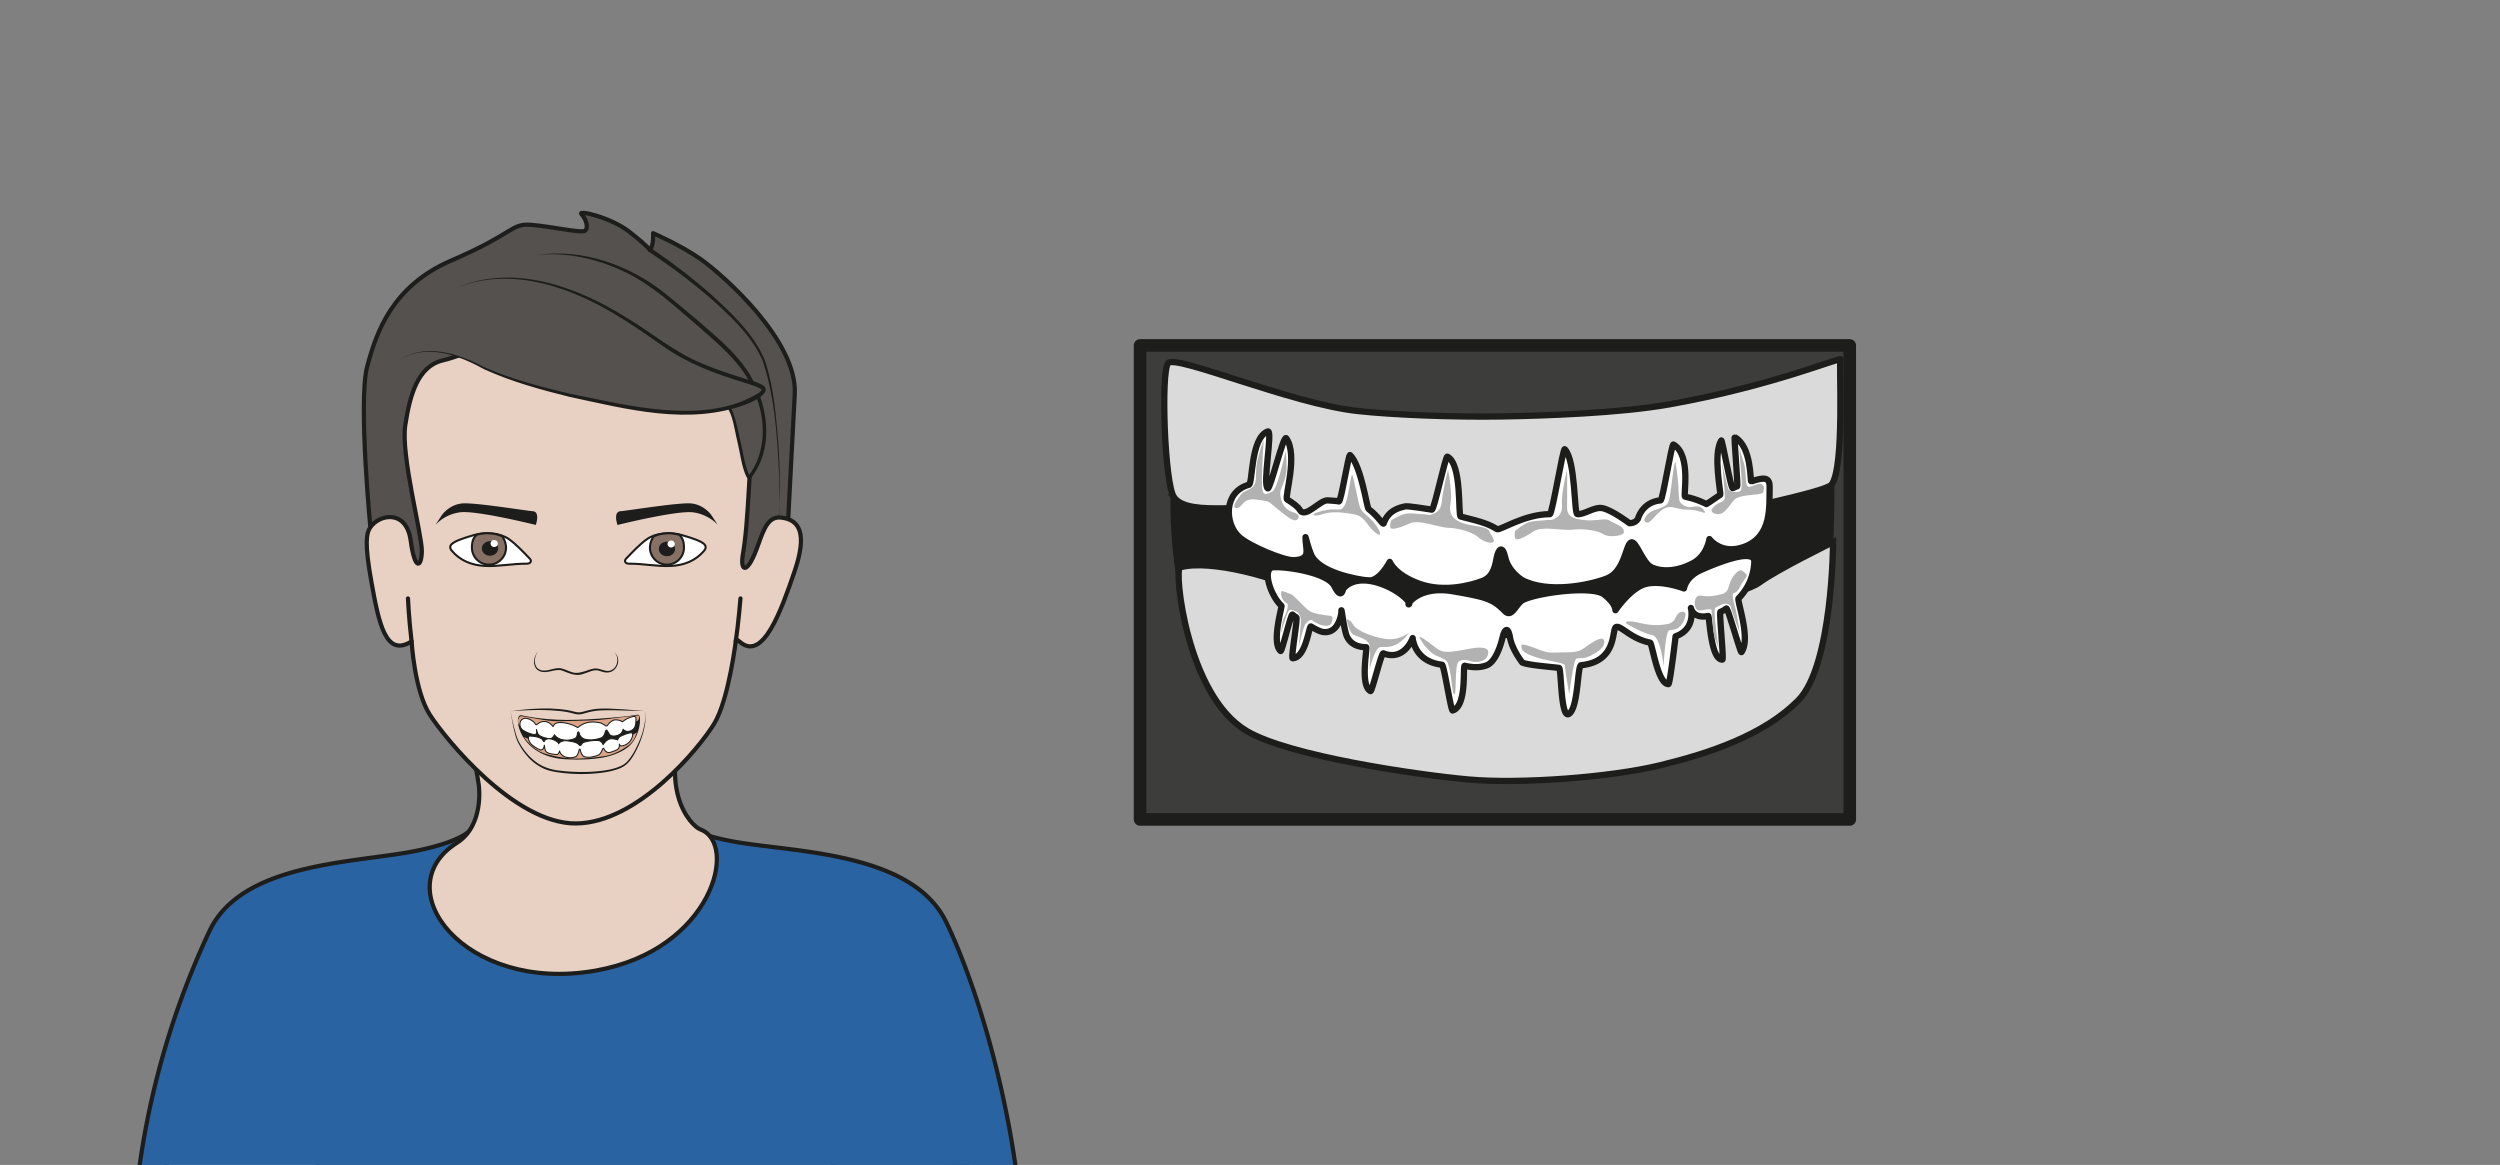 <svg xmlns="http://www.w3.org/2000/svg" viewBox="0 0 793.71 369.85"><rect x="0" y="0" width="793.71" height="369.85" fill="#808080" stroke="none"/><defs><clipPath id="a" clipPathUnits="userSpaceOnUse"><path d="M0 277.38h595.28V0H0z"/></clipPath><clipPath id="b" clipPathUnits="userSpaceOnUse"><path d="M0 277.38h595.28V0H0z"/></clipPath></defs><g clip-path="url(#a)" transform="matrix(1.333 0 0 -1.333 0 369.85)"><path d="M40.75 22.86s-2.37-26.81 0-47.47 3.8-28.24 4.74-43.4c.95-15.17 25.11-104.04 25.11-107.83 0-3.8.48 63.96 2.37 90.16 1.9 26.2 3.8 110.82 1.9 108.54-1.9-2.27-32.22 0-32.22 0M232.67-.04s2.37-26.82 0-47.48c-2.37-20.66-3.79-28.24-4.73-43.4-.95-15.17-25.12-104.04-25.12-107.83 0-3.8-.47 63.96-2.37 90.16-1.9 26.2-3.79 110.82-1.9 108.55 1.9-2.27 32.23 0 32.23 0" fill="#e8d1c2" stroke="#1d1d1b" stroke-miterlimit="10"/><path d="M113.5-215.71c-35.05 2.91-45.09 17.38-45.97 21.07-.89 3.69 3.1 97.46 3.27 108.53.17 11.06-7.3 63.1-7.3 63.1-11.96-7.81-31.76 8.27-31.76 8.27a196.2 196.2 0 0018.2 70.56C57.76 72.15 84.77 71.9 99.06 74.8c12.27 2.49 13.39 5.53 13.39 5.53s25.98-27.04 46.84 3.08c0 0 2.57-4.33 16.97-6.65 14.4-2.32 41.3-2.65 49.13-18.98 7.82-16.34 16.4-45.6 18.2-74.56 0 0-35.99-21.34-34.14-7.17-5.7-43.77-5.17-48.48-4.93-64.2.18-11.07 4.16-104.84 3.27-108.54-.88-3.68-8.83-21.07-45.96-21.07-37.14 0-46.04 3.1-48.34 2.05" fill="#2a63a2"/><path d="M113.5-215.71c-35.05 2.91-45.09 17.38-45.97 21.07-.89 3.69 3.1 97.46 3.27 108.53.17 11.06-7.3 63.1-7.3 63.1-11.96-7.81-31.76 8.27-31.76 8.27a196.2 196.2 0 0018.2 70.56C57.76 72.15 84.77 71.9 99.06 74.8c12.27 2.49 13.39 5.53 13.39 5.53s25.98-27.04 46.84 3.08c0 0 2.57-4.33 16.97-6.65 14.4-2.32 41.3-2.65 49.13-18.98 7.82-16.34 16.4-45.6 18.2-74.56 0 0-35.99-21.34-34.14-7.17-5.7-43.77-5.17-48.48-4.93-64.2.18-11.07 4.16-104.84 3.27-108.54-.88-3.68-8.83-21.07-45.96-21.07-37.14 0-46.04 3.1-48.34 2.05z" fill="none" stroke="#1d1d1b" stroke-linecap="round" stroke-linejoin="round" stroke-miterlimit="10"/><path d="M107.91 114.4s4.52-12.6 6.12-23.9c0 0 1.4-9.6-5.2-13.78-17.18-10.84 1.82-35.91 32.96-30.45 27.9 4.88 34.18 30.31 25.02 33.64-2.13.77-11.24 9.85-1.96 30.34 9.27 20.48-56.94 4.15-56.94 4.15" fill="#e8d1c2"/><path d="M107.91 114.4s4.52-12.6 6.12-23.9c0 0 1.4-9.6-5.2-13.78-17.18-10.84 1.82-35.91 32.96-30.45 27.9 4.88 34.18 30.31 25.02 33.64-2.13.77-11.24 9.85-1.96 30.34 9.27 20.48-56.94 4.15-56.94 4.15z" fill="none" stroke="#1d1d1b" stroke-linecap="round" stroke-linejoin="round" stroke-miterlimit="10"/><path d="M187.46 148.56s1.14 22.32 1.83 35.03c.7 12.7-17.09 28.4-22.37 32.12-4.8 3.38-11.38 6.21-11.38 6.21s.22-2.86-.75-4c0 0-.3.72-4.85 4.3-4.48 3.53-12.52 5.3-11.45 4.22 1.06-1.08 1.75-3.28.84-3.93-.9-.65-8.04 1.03-12.89 1.4-4.84.36-3.8-1.99-18.89-8.47-14.22-6.11-17.92-17.16-20.1-25.3-2.2-8.16.87-39.82.91-39.68 0 0 52.71-69.81 99.1-1.9" fill="#54514e"/><path d="M187.46 148.56s1.14 22.32 1.83 35.03c.7 12.7-17.09 28.4-22.37 32.12-4.8 3.38-11.38 6.21-11.38 6.21s.22-2.86-.75-4c0 0-.3.72-4.85 4.3-4.48 3.53-12.52 5.3-11.45 4.22 1.06-1.08 1.75-3.28.84-3.93-.9-.65-8.04 1.03-12.89 1.4-4.84.36-3.8-1.99-18.89-8.47-14.22-6.11-17.92-17.16-20.1-25.3-2.2-8.16.87-39.82.91-39.68 0 0 52.71-69.81 99.1-1.9z" fill="none" stroke="#1d1d1b" stroke-linecap="round" stroke-linejoin="round" stroke-miterlimit="10"/><path d="M155.06 218.34c5.3-3.6 10.38-7.5 15.15-11.78 4.66-4.34 9.48-8.92 11.95-14.93 2.05-6.1 2.6-12.52 3.15-18.88.34-4.78.53-9.57.43-14.35-.1-1.58.01-3.24-.5-4.74.74 3.07.36 6.37.38 9.52-.46 9.47-.94 19.23-3.94 28.27-2.49 5.84-7.34 10.35-11.97 14.55a142.4 142.4 0 01-15.2 11.5c-.53.33-.03 1.23.55.84" fill="#1d1d1b"/><path d="M176.86 144.98c-.5-3.76 1.2-4.44 3.7 2.67 1.45 4.11 2.54 6.88 5.52 6.53 4.37-.52 6.26-3.74 3.14-12.88-3.13-9.14-7.5-21.57-13.02-16.7l-.82.6-.07.06s-1.72-14.44-5.22-20.18c-3.5-5.75-18.14-23.6-32.86-23.75-14.73-.14-31.28 20.3-34.9 25.97-3.61 5.67-4.3 17.41-4.3 17.41-6.19-4-7.82 4.47-9.54 13.97-1.72 9.5-1.2 11.78-.38 13.04 2.16 3.35 8.69 4.47 9.7-3 1.02-7.47 2.6-6.35 2.66-2.56.07 3.94-5.05 22.9-3.94 30.04 1.1 7.16 2.96 14.05 9 15.44 6.05 1.4 14.33 6.38 23.45 5.23 9.12-1.14 20.05-8.93 30.45-6.96 15.8 2.98 19.78-14.36 19.05-26.96-.52-9.18-.88-13.8-1.62-17.97" fill="#e8d1c2"/><path d="M176.86 144.98c-.5-3.76 1.2-4.44 3.7 2.67 1.45 4.11 2.54 6.88 5.52 6.53 4.37-.52 6.26-3.74 3.14-12.88-3.13-9.14-7.5-21.57-13.02-16.7l-.82.6-.07.06s-1.72-14.44-5.22-20.18c-3.5-5.75-18.14-23.6-32.86-23.75-14.73-.14-31.28 20.3-34.9 25.97-3.61 5.67-4.3 17.41-4.3 17.41-6.19-4-7.82 4.47-9.54 13.97-1.72 9.5-1.2 11.78-.38 13.04 2.16 3.35 8.69 4.47 9.7-3 1.02-7.47 2.6-6.35 2.66-2.56.07 3.94-5.05 22.9-3.94 30.04 1.1 7.16 2.96 14.05 9 15.44 6.05 1.4 14.33 6.38 23.45 5.23 9.12-1.14 20.05-8.93 30.45-6.96 15.8 2.98 19.78-14.36 19.05-26.96-.52-9.18-.88-13.8-1.62-17.97z" fill="none" stroke="#1d1d1b" stroke-linecap="round" stroke-linejoin="round" stroke-miterlimit="10"/><path d="M127.95 216.72s15.35 2.93 31.1-10.22c15.76-13.15 18.39-15.78 21.25-22.84 4.94-12.17-1.78-19.88-1.78-19.88-1.64-.1-3.22 17.18-5.7 17.33-6.92.4-13.37-.2-17.24 3.14" fill="#54514e"/><path d="M127.95 216.72c10.74 1.61 21.87-2.38 30.3-9.02 2.82-2.27 5.55-4.57 8.3-6.9 4.06-3.52 8.33-7.03 11.4-11.54 4.94-7.52 6.76-18.18.87-25.73-.38-.36-.89.08-1.05.39-1.1 2.18-1.56 6-2.15 8.39-.7 2.69-.95 6.17-2.63 8.39-.13.13-.71.1-.93.12l-1.13.07c-5.14.39-11.15-.18-15.35 3.36 3.72-2.86 8.65-2.54 13.1-2.7.75 0 2.68-.05 3.42-.08.4-.04.9.07 1.29-.23.7-.6.91-1.34 1.23-2.12.77-2.17 1.22-4.42 1.71-6.66.56-2.26 1.09-6.05 2.1-8.13.06-.14.22-.2.07-.16l-.27-.13c4.34 5.66 4.3 13.69 1.42 20.04-2.62 6.77-8.45 11.31-13.73 16-5.43 4.62-10.69 9.58-17.2 12.66-6.4 3.05-13.64 4.75-20.77 3.98" fill="#1d1d1b"/><path d="M95.18 191.8s6.69 5.04 18.16-1.07c11.46-6.12 40.06-11.78 50.3-11.62 10.25.15 17.65 3.57 18.26 5.43.61 1.86-12.4 2.98-23.44 10.62-11.03 7.65-30.3 21.56-49.71 13.76" fill="#54514e"/><path d="M95.18 191.8c6.34 4.05 14.22 1.38 20.29-1.86 6.5-2.81 13.39-4.64 20.28-6.26 13.86-2.76 32.3-7.74 45.05.26.26.17.54.55.63.74-1.1.78-2.89 1.21-4.3 1.7-6.8 2.06-13.64 4.6-19.45 8.8-2.92 2.03-5.81 4.08-8.82 5.96-11.67 7.5-26.48 13.23-40.11 7.78 13.6 5.8 28.69.28 40.5-7.15 6.1-3.63 11.52-8.32 18.16-10.97 3.24-1.4 6.6-2.48 10-3.52 1.4-.6 6.46-1.32 4.56-3.56-1.1-1.23-2.67-1.9-4.15-2.53-13.72-5.18-28.5-1.18-42.24 1.76-6.9 1.72-13.8 3.61-20.3 6.57-6 3.35-13.68 6.17-20.1 2.28" fill="#1d1d1b"/><path d="M97.17 134.92s.17-4.35.85-10.2M176.36 134.92s-.5-6.1-1.12-10.2" fill="none" stroke="#1d1d1b" stroke-linecap="round" stroke-miterlimit="10"/><path d="M121.22 149.04c1.7-1.2 3.54-3.16 4.94-4.62.6-.62.2-1.22-.75-1.22-3.29.03-6.52-.67-9.8-.54-3.33.14-6.01 1.32-7.94 3.55-.3.35-.56.73-.37 1.25.04.1.1.22.2.32.72.8 2.9 1.52 5.4 2.24 2.73.8 6.21.52 8.32-.98" fill="#fff" stroke="#1d1d1b" stroke-width=".5" stroke-miterlimit="10"/><path d="M119.6 149.74c.52-.68.92-1.79.92-2.7a4.06 4.06 0 00-8.12 0c0 1.28.28 2.36 1.21 3.1 0 0 1.72.38 2.64.31 0 0 1.5-.1 2.13-.28.64-.2 1.23-.43 1.23-.43" fill="#877164" fill-rule="evenodd"/><path d="M119.6 149.74c.52-.68.92-1.79.92-2.7a4.06 4.06 0 00-8.12 0c0 1.28.28 2.36 1.21 3.1 0 0 1.72.38 2.64.31 0 0 1.5-.1 2.13-.28.64-.2 1.23-.43 1.23-.43z" fill="none" stroke="#1d1d1b" stroke-width=".5" stroke-linecap="round" stroke-linejoin="round" stroke-miterlimit="10"/><path d="M118.64 146.83c0-.96-.87-1.74-1.94-1.74-1.07 0-1.94.78-1.94 1.74s.87 1.73 1.94 1.73c1.07 0 1.94-.77 1.94-1.73" fill="#1d1d1b" fill-rule="evenodd"/><path d="M118.57 148a.85.85 0 00-.87-.83.85.85 0 00-.86.83c0 .46.39.83.86.83.48 0 .87-.37.87-.83" fill="#fff"/><path d="M154.08 149.04c-1.7-1.2-3.54-3.17-4.94-4.62-.6-.63-.19-1.23.75-1.22 3.29.02 6.52-.67 9.8-.54 3.33.13 6.01 1.31 7.94 3.55.3.34.56.73.38 1.24-.05.11-.12.22-.21.33-.72.8-2.9 1.51-5.39 2.23-2.73.8-6.22.53-8.33-.97" fill="#fff" stroke="#1d1d1b" stroke-width=".5" stroke-miterlimit="10"/><path d="M155.7 149.73a4.93 4.93 0 01-.9-2.7 4.05 4.05 0 118.1 0c0 1.28-.28 2.36-1.2 3.1 0 0-1.72.38-2.65.32 0 0-1.5-.1-2.13-.29-.64-.2-1.23-.43-1.23-.43" fill="#877164" fill-rule="evenodd"/><path d="M155.7 149.73a4.93 4.93 0 01-.9-2.7 4.05 4.05 0 118.1 0c0 1.28-.28 2.36-1.2 3.1 0 0-1.72.38-2.65.32 0 0-1.5-.1-2.13-.29-.64-.2-1.23-.43-1.23-.43z" fill="none" stroke="#1d1d1b" stroke-width=".5" stroke-linecap="round" stroke-linejoin="round" stroke-miterlimit="10"/><path d="M160.78 146.72c0-.96-.86-1.74-1.94-1.74-1.07 0-1.93.78-1.93 1.74 0 .95.86 1.73 1.93 1.73 1.08 0 1.94-.78 1.94-1.73" fill="#1d1d1b" fill-rule="evenodd"/><path d="M160.71 147.89a.84.84 0 00-.86-.83.85.85 0 00-.86.83c0 .46.38.83.86.83s.86-.37.86-.83" fill="#fff"/><path d="M128.13 122.24c-1.01-1.24-1.16-3.75.6-4.37 1.77-.56 3.36.88 5.24.33 1.17-.33 2.2-1.04 3.3-1 1.48-.02 2.78.8 4.23 1.03 1.48.23 2.85-1.13 4.26-.3 1.52.8 1.76 3.36.3 4.34 2.38-1.53.9-5.45-1.97-4.96-.62.09-1.17.36-1.71.47-1.16.18-2.2-.45-3.3-.78-1.88-.76-3.53.11-5.24.76-1.61.51-3.51-.87-5.22-.19-1.92.72-1.72 3.42-.49 4.67" fill="#1d1d1b"/><path d="M105.16 154.66s1.62 2.5 4.78 2.88c2.71.34 15.12-1.7 16.96-1.84 1.83-.14.71-3.27.71-3.27s-14.28 3.56-18.1 3a9.7 9.7 0 01-5.8-3zM169.51 154.66s-1.61 2.49-4.77 2.88c-2.71.34-15.12-1.7-16.95-1.84-1.84-.14-.72-3.28-.72-3.28s14.28 3.57 18.1 3c3.82-.57 5.8-3 5.8-3z" fill="#1d1d1b" fill-rule="evenodd"/><path d="M124.19 106.85c.17-.05 4.44-1.06 10.62-1.11 6.19-.05 16.38 1 17.06 1.26.68.26.52-5.26-2.79-7.54-3.15-2.18-7.5-2.89-14.06-2.61-11.44.48-12.44 10.48-10.83 10" fill="#1d1d1b"/><path d="M124.19 106.85c.17-.05 4.44-1.06 10.62-1.11 6.19-.05 16.38 1 17.06 1.26.68.26.52-5.26-2.79-7.54-3.15-2.18-7.5-2.89-14.06-2.61-11.44.48-12.44 10.48-10.83 10z" fill="none" stroke="#1d1d1b" stroke-width=".5" stroke-linejoin="round" stroke-miterlimit="10"/><path d="M127.86 100.77c1.35-.5 4.98-1.47 6.93-1.55 1.95-.08 6.28.04 7.9.4 1.64.37 5.83 1.57 6.61 1.97.79.39 2.34 1.43 2.34 1.43s-.47-2.07-1.98-3.1c-1.51-1.04-3.34-2.15-5.51-2.52-2.18-.37-5.6-.73-7.87-.6-2.27.12-5.17.64-7.04 1.37-2.68 1.05-4.58 3.85-4.37 3.73.7-.38 1.64-.64 2.99-1.13M123.36 105.82s-.17-1.02.87-1.36c1.04-.34 3.04.14 3.74-.3.7-.44 3.04-1.29 5.3-1.12 2.28.17 5.2.85 6.28.61s4.31.02 5.92.33c1.62.31 5.16 1.12 5.36 1.5.08.15.8.1 1.04.34.57.55.24 1.12.32 1.2.15.12-3.16-.23-7.62-.84-2.1-.28-5.11-.37-7.02-.4-2.15-.04-4.45-.17-5.91-.06-2.86.2-7.5 1.37-7.8 1.09-.32-.29-.48-1-.48-1" fill="#dba487"/><path d="M129.9 105.59c1.28-.15 1.8-1.32 1.85-1.16.13.39.52 1.19 2.64.86a8.58 8.58 0 003.16-1.1c.24-.15 1.5 1.94 5.38 1.11.51-.1 1.38-.75 1.38-.75s.3-.02.43.22c0 0 .78 1.14 1.74 1.23a3 3 0 001.75-.44s.17.1.6.41c.43.32 2.65 1.4 2.63.47-.02-.94.18-2.53-1.31-3.07-1.15-.41-1.75.4-1.75.4s-.1-.95-.99-1.32c0 0-1-.55-1.93-.16-.5.21-.82 1.4-1.09 1.27-.27-.14-.3-1.5-1.22-1.85-.91-.36-3-.8-4.33-.12 0 0-.7.42-.86 1.14-.16.71-.37.37-.44 0-.07-.36-.14-.97-.7-1.2a4.97 4.97 0 00-3.24-.17c-1.27.45-1.52 1.1-1.52 1.1s-.5-1-1.09-.95c-.59.05-2.55.38-2.94 1.3-.27.68-.32 1.2-.27.68.04-.52.24-.95-.63-.98a7.08 7.08 0 00-2.77 1.16c-.75.65-.85 2.3.47 2.68.67.19 2.15-.46 2.6-1.26.47-.8.65.71 2.46.5" fill="#fff"/><path d="M129.9 105.59c1.28-.15 1.8-1.32 1.85-1.16.13.39.52 1.19 2.64.86a8.58 8.58 0 003.16-1.1c.24-.15 1.5 1.94 5.38 1.11.51-.1 1.38-.75 1.38-.75s.3-.02.43.22c0 0 .78 1.14 1.74 1.23a3 3 0 001.75-.44s.17.1.6.41c.43.32 2.65 1.4 2.63.47-.02-.94.18-2.53-1.31-3.07-1.15-.41-1.75.4-1.75.4s-.1-.95-.99-1.32c0 0-1-.55-1.93-.16-.5.21-.82 1.4-1.09 1.27-.27-.14-.3-1.5-1.22-1.85-.91-.36-3-.8-4.33-.12 0 0-.7.42-.86 1.14-.16.71-.37.37-.44 0-.07-.36-.14-.97-.7-1.2a4.97 4.97 0 00-3.24-.17c-1.27.45-1.52 1.1-1.52 1.1s-.5-1-1.09-.95c-.59.05-2.55.38-2.94 1.3-.27.68-.32 1.2-.27.68.04-.52.24-.95-.63-.98a7.08 7.08 0 00-2.77 1.16c-.75.65-.85 2.3.47 2.68.67.19 2.15-.46 2.6-1.26.47-.8.65.71 2.46.5z" fill="none" stroke="#1d1d1b" stroke-width=".25" stroke-linecap="round" stroke-linejoin="round" stroke-miterlimit="10"/><path d="M129.7 101.05c.26.35.85.64 1.87.31 1.01-.32 1.64-.99 1.5-1.05-.13-.07.47.97 2.25.68 1.78-.3 2.05-.38 2.68-1 .35-.35.55.42.9.6.76.37 3.55.76 4.15.3.6-.47.58-.8.58-.8s.76 1.16 1.55 1.36c.82.2 1.94-.21 1.94-.21s.08.57.8.91c.57.27 2.84 1.27 2.79.45a3.06 3.06 0 00-2.12-2.7c-.99-.33-1.1.34-1.1.34s.29-1.07-.77-1.46c0 0-1.41-.64-1.83-.56-.99.18-1 1.12-1.22 1.01-.23-.11-.45-1.35-1.23-1.64-.79-.3-2.47-.83-3.55-.2 0 0-.53.64-.64 1.27-.11.63-.3.34-.37.02s-.32-1.27-.8-1.46a3.64 3.64 0 00-2.57 0c-1.05.42-1.23 1.36-1.23 1.36s-.24-.9-.73-.84c-.5.06-2.37.15-2.66.97-.16.46-.28 1.61-.26 1.16 0 0-.09-1.02-.82-1.02-.4 0-1.7.82-2.25 1.33-.56.5-1.02 1.9-.43 1.96.58.05 2.77-.23 3.13-.94.37-.72.44-.15.44-.15" fill="#fff"/><path d="M129.7 101.05c.26.35.85.64 1.87.31 1.01-.32 1.64-.99 1.5-1.05-.13-.07.47.97 2.25.68 1.78-.3 2.05-.38 2.68-1 .35-.35.55.42.9.6.76.37 3.55.76 4.15.3.6-.47.58-.8.58-.8s.76 1.16 1.55 1.36c.82.2 1.94-.21 1.94-.21s.08.57.8.91c.57.27 2.84 1.27 2.79.45a3.06 3.06 0 00-2.12-2.7c-.99-.33-1.1.34-1.1.34s.29-1.07-.77-1.46c0 0-1.41-.64-1.83-.56-.99.18-1 1.12-1.22 1.01-.23-.11-.45-1.35-1.23-1.64-.79-.3-2.47-.83-3.55-.2 0 0-.53.64-.64 1.27-.11.63-.3.34-.37.02s-.32-1.27-.8-1.46a3.64 3.64 0 00-2.57 0c-1.05.42-1.23 1.36-1.23 1.36s-.24-.9-.73-.84c-.5.06-2.37.15-2.66.97-.16.46-.28 1.61-.26 1.16 0 0-.09-1.02-.82-1.02-.4 0-1.7.82-2.25 1.33-.56.5-1.02 1.9-.43 1.96.58.05 2.77-.23 3.13-.94.37-.72.44-.15.44-.15z" fill="none" stroke="#1d1d1b" stroke-width=".25" stroke-linecap="round" stroke-linejoin="round" stroke-miterlimit="10"/><path d="M121.59 108.04l1.37.2c.87.1 2.12.27 3.62.36.76.06 1.57.07 2.44.11.87 0 1.78.03 2.73-.04.94-.06 1.92-.12 2.9-.27.5-.07 1-.16 1.5-.28.5-.12.96-.26 1.43-.31.47-.07.9.05 1.39.17.48.13.97.27 1.46.37.98.22 1.96.33 2.92.34.93.04 1.86-.01 2.72-.05l2.43-.13 3.63-.27c.88-.07 1.38-.06 1.38-.06s-.5-.04-1.38-.02l-3.64.07c-1.5.05-3.25.1-5.13.03-.93-.02-1.88-.14-2.83-.36-.48-.11-.95-.25-1.43-.38a3.95 3.95 0 00-1.58-.2c-.53.05-1.02.22-1.5.33-.47.12-.95.21-1.43.29-.97.16-1.94.23-2.87.3a51.9 51.9 0 01-5.12.08c-3.01-.07-5.01-.28-5.01-.28" fill="#1d1d1b"/><path d="M121.59 108.04s.14-.77.44-2.11c.15-.67.33-1.49.6-2.4.25-.93.53-1.97 1.1-2.98.56-1.03 1.3-2.07 2.2-3.04.92-.96 2.02-1.87 3.31-2.5a12.5 12.5 0 014.3-1.12 42.78 42.78 0 019.3-.08c1.52.17 3.01.43 4.37.94.67.25 1.31.56 1.82 1 .51.45.93 1 1.31 1.55.75 1.1 1.31 2.25 1.78 3.32a19.18 19.18 0 011.55 5.43c.07.68.03 1.22-.02 1.59-.06.36-.14.54-.14.54s.08-.18.16-.54c.07-.36.12-.9.07-1.6-.08-1.37-.5-3.32-1.38-5.52-.45-1.1-1-2.26-1.74-3.41a8.53 8.53 0 00-1.34-1.64 6.17 6.17 0 00-1.92-1.12c-1.4-.53-2.93-.81-4.47-1a38.9 38.9 0 00-9.4.07c-1.54.2-3.1.48-4.44 1.2a11.56 11.56 0 00-3.38 2.65 15.45 15.45 0 00-2.18 3.15c-.57 1.05-.8 2.14-1.03 3.06-.23.93-.38 1.75-.5 2.43-.26 1.35-.37 2.13-.37 2.13" fill="#1d1d1b"/></g><path d="M361.95 109.68h225.32v150.48H361.95z" fill="#3d3d3c" stroke="#1d1d1b" stroke-width="4" stroke-linejoin="round" stroke-miterlimit="10"/><g clip-path="url(#b)" transform="matrix(1.333 0 0 -1.333 0 369.85)"><path d="M283.71 170.94c.93-.31 24.09-6.62 57.73-7.21 33.66-.6 89.16 5.33 92.88 6.88 2.47 1.03 1.85-12.79 1.54-24.76-.2-7.55-11.06-16.3-17.1-20.86-17.27-13.04-40.94-17.12-76.64-15.16-28.69 1.58-57.46 9.97-60.61 26.63-3.24 17.16-2.51 36.08 2.2 34.48" fill="#1d1d1b"/><path d="M283.71 170.94c.93-.31 24.09-6.62 57.73-7.21 33.66-.6 89.16 5.33 92.88 6.88 2.47 1.03 1.85-12.79 1.54-24.76-.2-7.55-11.06-16.3-17.1-20.86-17.27-13.04-40.94-17.12-76.64-15.16-28.69 1.58-57.46 9.97-60.61 26.63-3.24 17.16-2.51 36.08 2.2 34.48z" fill="none" stroke="#1d1d1b" stroke-width="1.5" stroke-linejoin="round" stroke-miterlimit="10"/><path d="M311.6 135.92c7.25-4 20.2-8.54 30.74-9.28 12.6-.9 34.33-.43 41.11 1.79 8.82 2.88 31.3 7.14 35.55 10.26 4.26 3.13 17.59 9.65 17.59 9.65s-.09-29.43-8.3-37.7c-8.22-8.28-21.15-12.6-32.93-15.46-11.8-2.87-33.4-4.49-45.67-3.37-12.26 1.12-42.67 5.56-52.75 11.54-14.44 8.57-17.33 38.57-15.9 38.97 7.19 2.03 23.3-2.4 30.55-6.4" fill="#dadada"/><path d="M311.6 135.92c7.25-4 20.2-8.54 30.74-9.28 12.6-.9 34.33-.43 41.11 1.79 8.82 2.88 31.3 7.14 35.55 10.26 4.26 3.13 17.59 9.65 17.59 9.65s-.09-29.43-8.3-37.7c-8.22-8.28-21.15-12.6-32.93-15.46-11.8-2.87-33.4-4.49-45.67-3.37-12.26 1.12-42.67 5.56-52.75 11.54-14.44 8.57-17.33 38.57-15.9 38.97 7.19 2.03 23.3-2.4 30.55-6.4z" fill="none" stroke="#1d1d1b" stroke-width="1.5" stroke-linecap="round" stroke-miterlimit="10"/><path d="M279.6 159.03c3.64-5.16 20.11-.57 23.94-3.94 3.8-3.37 16.77-9.88 29.37-8.7 12.6 1.17 28.88 6.17 34.83 4.32 5.98-1.85 23.93-.04 32.9 2.24 8.98 2.27 34.2 7.27 35.57 9.07 3.2 4.13 1.7 29.25 2.16 29.8.83.96-16.02-6.28-40.82-10.68-11.68-2.07-29.16-2.69-39.75-2.87-11.9-.2-26.36.4-34.49 1.3-15.81 1.73-43.37 13.55-45.1 11.4-1.75-2.17-.83-28.78 1.4-31.94" fill="#dadada"/><path d="M279.6 159.03c3.64-5.16 20.11-.57 23.94-3.94 3.8-3.37 16.77-9.88 29.37-8.7 12.6 1.17 28.88 6.17 34.83 4.32 5.98-1.85 23.93-.04 32.9 2.24 8.98 2.27 34.2 7.27 35.57 9.07 3.2 4.13 1.7 29.25 2.16 29.8.83.96-16.02-6.28-40.82-10.68-11.68-2.07-29.16-2.69-39.75-2.87-11.9-.2-26.36.4-34.49 1.3-15.81 1.73-43.37 13.55-45.1 11.4-1.75-2.17-.83-28.78 1.4-31.94z" fill="none" stroke="#1d1d1b" stroke-width="1.5" stroke-linecap="round" stroke-miterlimit="10"/><path d="M316.27 158.28c.68-.09 2-.07 2.59-.26.56-.2 2.3 11.44 2.7 11.05 2.7-2.69 3.96-12.51 4.4-12.85 2.35-1.75 3.42-3.89 3.6-3.42.42 1.23 1.42 3.37 5.2 4.06.61.11 5.2-.61 6.27-.79.56-.09 3.23 12.88 3.7 12.63 3.54-1.85 2.5-14.1 3.17-14.27 5.48-1.36 6.72-1.84 8.66-3 .65-.4 6.42 3.57 12.58 3.57.58 0 3.12 15.92 3.55 15.47 2.6-2.7 2.2-15.4 2.99-15.47 1.68-.15 4.08 1.85 6.04 1.42 2.35-.53 6.37-3.57 6.37-3.57s1.38-.1 2.02 1.04c0 0 .97 4 5.4 4.4.53.05 2.61 13.56 3.06 13.3 4.35-2.52 2.26-12.34 2.78-12.44 2.9-.56 5.07-1.75 5.07-1.75s1.25.76 3.29 2.21c.25.18-1.8 9.74.26 12.94.21.34 2.28-11.6 2.72-11.37.68.34.26.13 1.06.46.24.1-.8 11.8-.58 11.68 4.1-2.28 3.65-10.63 3.94-10.53 3.14 1.1 4.45.98 4.37-1.42-.13-4.36.73-11.77-6.22-14.21-5.38-1.89-8.12 1.91-8.12 1.91s-.56-4.44-4.66-6.11c0 0-4.73-2.52-9.03-.67-2.33 1.01-3.74 6.59-5.01 5.96-1.27-.62-1.46-6.94-5.76-8.59-4.28-1.64-14.06-3.58-20.18-.35 0 0-3.23 1.98-3.97 5.31-.74 3.34-1.7 1.77-2.04.06-.34-1.7-.7-4.54-3.34-5.56-2.64-1.03-9.18-2.83-15.08-.7-5.92 2.12-7.07 5.21-7.07 5.21s-2.38-4.69-5.12-4.43c-2.72.26-11.86 1.9-13.63 6.22-1.27 3.13-1.44 5.55-1.27 3.13.18-2.4 1.1-4.42-2.96-4.52-2.22-.05-10.3 3.24-12.86 5.51-3.45 3.06-3.87 10.76 2.3 12.46.94.26.36 11.15 4.49 12.7 1.27.49-1.32-12.8 0-13.56.62-.36 3.72 12.88 4.4 11.94 2.88-4-.47-14.15.2-14.57 1.4-.87 2.62-1.76 3.02-2.48 1.28-2.27 4.87 2.48 6.7 2.25" fill="#fff"/><path d="M316.27 158.28c.68-.09 2-.07 2.59-.26.56-.2 2.3 11.44 2.7 11.05 2.7-2.69 3.96-12.51 4.4-12.85 2.35-1.75 3.42-3.89 3.6-3.42.42 1.23 1.42 3.37 5.2 4.06.61.11 5.2-.61 6.27-.79.56-.09 3.23 12.88 3.7 12.63 3.54-1.85 2.5-14.1 3.17-14.27 5.48-1.36 6.72-1.84 8.66-3 .65-.4 6.42 3.57 12.58 3.57.58 0 3.12 15.92 3.55 15.47 2.6-2.7 2.2-15.4 2.99-15.47 1.68-.15 4.08 1.85 6.04 1.42 2.35-.53 6.37-3.57 6.37-3.57s1.38-.1 2.02 1.04c0 0 .97 4 5.4 4.4.53.05 2.61 13.56 3.06 13.3 4.35-2.52 2.26-12.34 2.78-12.44 2.9-.56 5.07-1.75 5.07-1.75s1.25.76 3.29 2.21c.25.18-1.8 9.74.26 12.94.21.34 2.28-11.6 2.72-11.37.68.34.26.13 1.06.46.24.1-.8 11.8-.58 11.68 4.1-2.28 3.65-10.63 3.94-10.53 3.14 1.1 4.45.98 4.37-1.42-.13-4.36.73-11.77-6.22-14.21-5.38-1.89-8.12 1.91-8.12 1.91s-.56-4.44-4.66-6.11c0 0-4.73-2.52-9.03-.67-2.33 1.01-3.74 6.59-5.01 5.96-1.27-.62-1.46-6.94-5.76-8.59-4.28-1.64-14.06-3.58-20.18-.35 0 0-3.23 1.98-3.97 5.31-.74 3.34-1.7 1.77-2.04.06-.34-1.7-.7-4.54-3.34-5.56-2.64-1.03-9.18-2.83-15.08-.7-5.92 2.12-7.07 5.21-7.07 5.21s-2.38-4.69-5.12-4.43c-2.72.26-11.86 1.9-13.63 6.22-1.27 3.13-1.44 5.55-1.27 3.13.18-2.4 1.1-4.42-2.96-4.52-2.22-.05-10.3 3.24-12.86 5.51-3.45 3.06-3.87 10.76 2.3 12.46.94.26.36 11.15 4.49 12.7 1.27.49-1.32-12.8 0-13.56.62-.36 3.72 12.88 4.4 11.94 2.88-4-.47-14.15.2-14.57 1.4-.87 2.62-1.76 3.02-2.48 1.28-2.27 4.87 2.48 6.7 2.25z" fill="none" stroke="#1d1d1b" stroke-width="1.5" stroke-linecap="round" stroke-linejoin="round" stroke-miterlimit="10"/><path d="M319.87 137.15c1.23 1.6 3.98 2.93 8.7 1.37 4.72-1.55 7.64-4.69 6.99-4.99-.65-.3 2.2 4.52 10.49 3.1 8.3-1.43 9.52-1.87 12.44-4.78 1.65-1.62 2.6 1.93 4.26 2.73 3.54 1.73 16.54 3.46 19.33 1.27 2.79-2.19 2.68-3.72 2.68-3.72s3.59 5.34 7.24 6.25c3.85.94 9.07-1.07 9.07-1.07s.4 2.68 3.76 4.25c2.67 1.23 13.27 5.8 13 1.99a13 13 0 00-3.75-8.61c-.45-.45 3-9.65.69-12.79-.24-.32-3.23 10.6-3.6 10.38-.67-.42-.6-.47-1.4-.8-.36-.14.85-11.36.45-11.37-2.82-.07-3.06 10.45-3.37 10.39-3.68-.74-4.12 1.9-4.12 1.9s1.1-4.17-2.53-6.24c-.33-.19-.7-.36-1.12-.5 0 0-1.32-11.38-1.71-11.39-2.56 0-3.88 9.79-4.37 9.88-4.58.9-7.03 4.22-8.11 3.7-1.08-.51.41-8.2-8.31-9.08-.9-.1-.64-9.91-2.83-11.55-2.08-1.56-1.85 10.81-2.43 10.9-1.27.2-7.7.67-8.77 1.31 0 0-2.43 3.06-2.92 5.99-.51 2.93-1.38 1.58-1.73.1-.34-1.5-1.58-5.94-3.83-6.77-.91-.34-2.51-.75-5.21-.11-.55.13.65-9.52-2.87-10.65-.44-.13-2.05 10.85-2.55 10.9-6.64.76-6.98 6.34-6.98 6.34s-1.97-5.58-6.98-3.64c-.5.2-2.69-9.2-3.08-8.98-2.56 1.4-.66 10.45-1.02 10.45-3.34 0-4.42 2.02-4.72 2.91-.72 2.13-1.25 7.5-1.18 5.4 0 0-.44-4.74-3.86-4.72-.83 0-1.6.28-3.38 1.34-.49.28-1.16-7.44-4.36-7.56-.48-.02 1.25 9.48.86 9.74-.61.43-.36.23-.91.65-.38.3-2.51-8.95-2.83-8.66-2.24 1.98.41 10.57.2 10.77-2.62 2.39-4.7 8.95-1.96 9.17 2.74.23 12.94-1.16 14.59-4.51 1.65-3.35 2.04-.7 2.04-.7" fill="#fff"/><path d="M319.87 137.15c1.23 1.6 3.98 2.93 8.7 1.37 4.72-1.55 7.64-4.69 6.99-4.99-.65-.3 2.2 4.52 10.49 3.1 8.3-1.43 9.52-1.87 12.44-4.78 1.65-1.62 2.6 1.93 4.26 2.73 3.54 1.73 16.54 3.46 19.33 1.27 2.79-2.19 2.68-3.72 2.68-3.72s3.59 5.34 7.24 6.25c3.85.94 9.07-1.07 9.07-1.07s.4 2.68 3.76 4.25c2.67 1.23 13.27 5.8 13 1.99a13 13 0 00-3.75-8.61c-.45-.45 3-9.65.69-12.79-.24-.32-3.23 10.6-3.6 10.38-.67-.42-.6-.47-1.4-.8-.36-.14.85-11.36.45-11.37-2.82-.07-3.06 10.45-3.37 10.39-3.68-.74-4.12 1.9-4.12 1.9s1.1-4.17-2.53-6.24c-.33-.19-.7-.36-1.12-.5 0 0-1.32-11.38-1.71-11.39-2.56 0-3.88 9.79-4.37 9.88-4.58.9-7.03 4.22-8.11 3.7-1.08-.51.41-8.2-8.31-9.08-.9-.1-.64-9.91-2.83-11.55-2.08-1.56-1.85 10.81-2.43 10.9-1.27.2-7.7.67-8.77 1.31 0 0-2.43 3.06-2.92 5.99-.51 2.93-1.38 1.58-1.73.1-.34-1.5-1.58-5.94-3.83-6.77-.91-.34-2.51-.75-5.21-.11-.55.13.65-9.52-2.87-10.65-.44-.13-2.05 10.85-2.55 10.9-6.64.76-6.98 6.34-6.98 6.34s-1.97-5.58-6.98-3.64c-.5.2-2.69-9.2-3.08-8.98-2.56 1.4-.66 10.45-1.02 10.45-3.34 0-4.42 2.02-4.72 2.91-.72 2.13-1.25 7.5-1.18 5.4 0 0-.44-4.74-3.86-4.72-.83 0-1.6.28-3.38 1.34-.49.28-1.16-7.44-4.36-7.56-.48-.02 1.25 9.48.86 9.74-.61.43-.36.23-.91.65-.38.3-2.51-8.95-2.83-8.66-2.24 1.98.41 10.57.2 10.77-2.62 2.39-4.7 8.95-1.96 9.17 2.74.23 12.94-1.16 14.59-4.51 1.65-3.35 2.04-.7 2.04-.7z" fill="none" stroke="#1d1d1b" stroke-width="1.5" stroke-linecap="round" stroke-linejoin="round" stroke-miterlimit="10"/><path d="M300.97 172.69s-1.4-3.68-1.69-6.07c-.3-2.39.2-4.48-1.2-5.37-1.39-.9-1.88-.7-2.68-1.8-.8-1.09-2.23-3-.83-3 1.39 0 1.23 2.51 4.71 2.01s2.59-.3 4.58-1.89c1.98-1.59 3.68-3.03 4.58-3.03.9 0 1.51 1.33-.3 1.85-2.7.78-3.29 3.37-3.2 4.86.06.8.98 2.19 1.36 4.4.34 1.99-.06 4.86-.06 5.25 0 .83-1.79-8.85-3.28-9.55-1.5-.7-2.29-1.19-2.39 1.6-.1 2.78.4 10.74.4 10.74M331.35 153.54s1.76 1.07 3.02 1.46c1.27.39 3.69 0 4.35 0 1.29 0 1.47-.39 2.44 0 .98.4 2.09.86 2.28 3.3.2 2.43 1.44 7.33 1.44 7.33s1.03-5.52.64-7.73c-.32-1.85-.64-4.36 4.24-5.4 2.26-.47 4.48-.58 4.9-1.5.4-.91 1.55-2.3.97-2.66-.59-.36-2.24.03-3.6 1.2-1.37 1.17-4.48 2.1-7.02 2.2-2.53.1-7.03 2.09-9.37 1.02-2.34-1.08-3.7-1.37-4.29-1.17-.58.2 0 1.95 0 1.95M407.69 156.07s.2.54 1.07 1.2c.88.65 2.05.58 2.05 1.88 0 1.3-.68 8.2-.68 8.2s1.26-6.2 1.65-6.6c.4-.39 2.34-.78 2.83-.1.49.69 0 4.98 0 4.98l-.39 5.4s.58-2.14 1.07-3.68c.5-1.53.49-3.97.59-4.65.1-.68.2-1.27.88-1.17.68.1 2.04.88 2.63.68.58-.2.87-.78.68-1.26-.2-.5.39-.91-1.27-1.19-1.65-.28-4.77-.22-5.85-1.47-1.07-1.24-2.06-2.96-3.28-3.23-1.22-.28-2.29.54-1.98 1.01M305.13 136.48c0 .48 1.36-.2 2.24-.5.88-.28 3.41-3.4 4.6-4.09 1.19-.68 3.59-.97 4.66-1.07 1.07-.1.78-.97.49-1.75-.3-.78-1.27-.69-1.95-.59-.68.1-1.95.68-2.54 1.17-.58.49-1.36-.39-1.75-.88-.4-.48-1.57-5.46-1.57-5.46l.5 5.85c.1 1.17-.2 1.66-.5 2.15-.3.5-1.55.97-2.14.88-.58-.1-2.04-5.55-2.04-5.55s.19 2.72.68 3.7c.5.97 1.28 3.06.68 3.4-1.36.79-1.36 2.25-1.36 2.25zM403.64 133.65s.05-1.37.83-1.56c.78-.2 3.11.68 3.17 0 .05-.69.44-5.37.63-6.05.2-.68 1.08-3.12 1.08-3.12s-1.47 9.47-.78 9.8c.68.34 1.75.93 2.34.93.58 0 1.26-.28 1.36-.92.1-.64 2.1-6.09 2.1-6.09l.24-1.57s-.78 5.36-1.17 7.02c-.39 1.65-1.12 3.9-.49 4.1.64.21.98.48 1.66 1.84.68 1.37 1.95 2.25 1.17 2.83-.78.59-1.27 1.6-2.92-.66-1.66-2.26-.59-3.73-3.03-4.31-2.43-.59-3.4-.49-4.68-.3-1.26.2-1.5-1.17-1.5-1.55M360.83 150.95s1.56 1.33 2.75 1.92c1.2.58 3.64.57 4.3.68 1.27.2 1.5-.16 2.4.38.9.53 1.93 1.17 1.74 3.6-.18 2.44 1.22 8.1 1.22 8.1s.04-6.07 0-8.31c-.03-1.88-.1-3.53 4.88-3.78 2.3-.12 4.27.52 5.13 0 2.07-1.27 3.57-1.3 3.5-2.91-.03-.7-3.36-1.35-4.89-.4-1.53.94-4.74 1.37-7.26 1.07-2.52-.3-7.27.97-9.42-.45-2.14-1.42-3.44-1.93-4.05-1.83-.61.1-.3 1.93-.3 1.93M312.8 155s.2.12.59.27c.62.26 1.7.63 3.13.8 2.31.29 2.95-.61 3.85 1.25.9 1.86 1.41 8.15 1.8 6.86.38-1.28 1.03-4.74 1.54-6.86s1.92-2.37 3.6-4.43c1.66-2.05 2.05-3.85 0-2.05-2.06 1.8-2.19 3.7-5.01 4.16-2.83.46-5.14.7-7.32 0-2.18-.7-2.18 0-2.18 0M391.6 153.54s.26 1.74 2.76 2.53c2.5.8 2.75 1.19 3.13 2.21.39 1.03 1.29 10.14 1.54 9.11.26-1.02.65-4.4.77-6.89.13-2.47.03-2.76 1.56-3.58 1.52-.82 3.11.8 4.35-.85 1.23-1.64-.64-.02-3.72 0-3.08.03-3.98 1.39-6.04 0-2.05-1.38-3.33-4.33-4.36-2.53M320.75 129.98s.52-3.3 1.8-3.8c1.29-.5 3.21-1 3.6-2.29.38-1.28 0-6.03 0-6.03s1.26 5.26 2.55 5.45c1.3.2 1.81-.26 3.74.61a7.88 7.88 0 013.08 2.8s-2.31-1.93-5.65-1.42c-3.34.52-6.8 2.06-7.57 3.34-.77 1.28-1.55 1.34-1.55 1.34M338.34 125.17s1.54-2.95 3.98-3.97c2.43-1.03 2.43-1.03 2.95-3.34.51-2.31.64-6.03 1.15-5.77.52.25 0 7.15 1.03 7.8 1.03.66 1.67.38 3.2 0 1.55-.36 3.09.28 3.47 1.05.39.77 1.54 3.07-4.23 1.98-5.78-1.08-6.3-.95-8.09.4-1.8 1.34-4.57 3.5-3.46 1.85M362.33 123.92c.26-.54-.77-1.44 2.7-2.72 3.46-1.29 7.7-1.48 7.7-2.28 0-.8 1.02-6.85 1.02-6.85s1.03 8.23 1.67 8.48c.64.26 1.42 0 2.57.39 1.15.38 3.6 1.72 3.98 2.98.38 1.25 0 2.15-2.57.61-2.56-1.54-2.57-2.44-6.29-2.44s-3.98-.4-7.05.83c-3.08 1.23-3.73 1-3.73 1M387.87 128.64s3.6-2.09 5.65-2.45c2.05-.37 2.7-7.48 2.7-7.48s.38 8.52 1.4 8.65c1.03.12 1.93.12 2.83 1.28.9 1.15 1.66 3.46 0 3.08-1.67-.39-.9-2.57-3.6-2.95-2.7-.39-4.36-.13-6.54.38-2.18.52-4.11.39-2.44-.51" fill="#b2b2b2"/></g></svg>